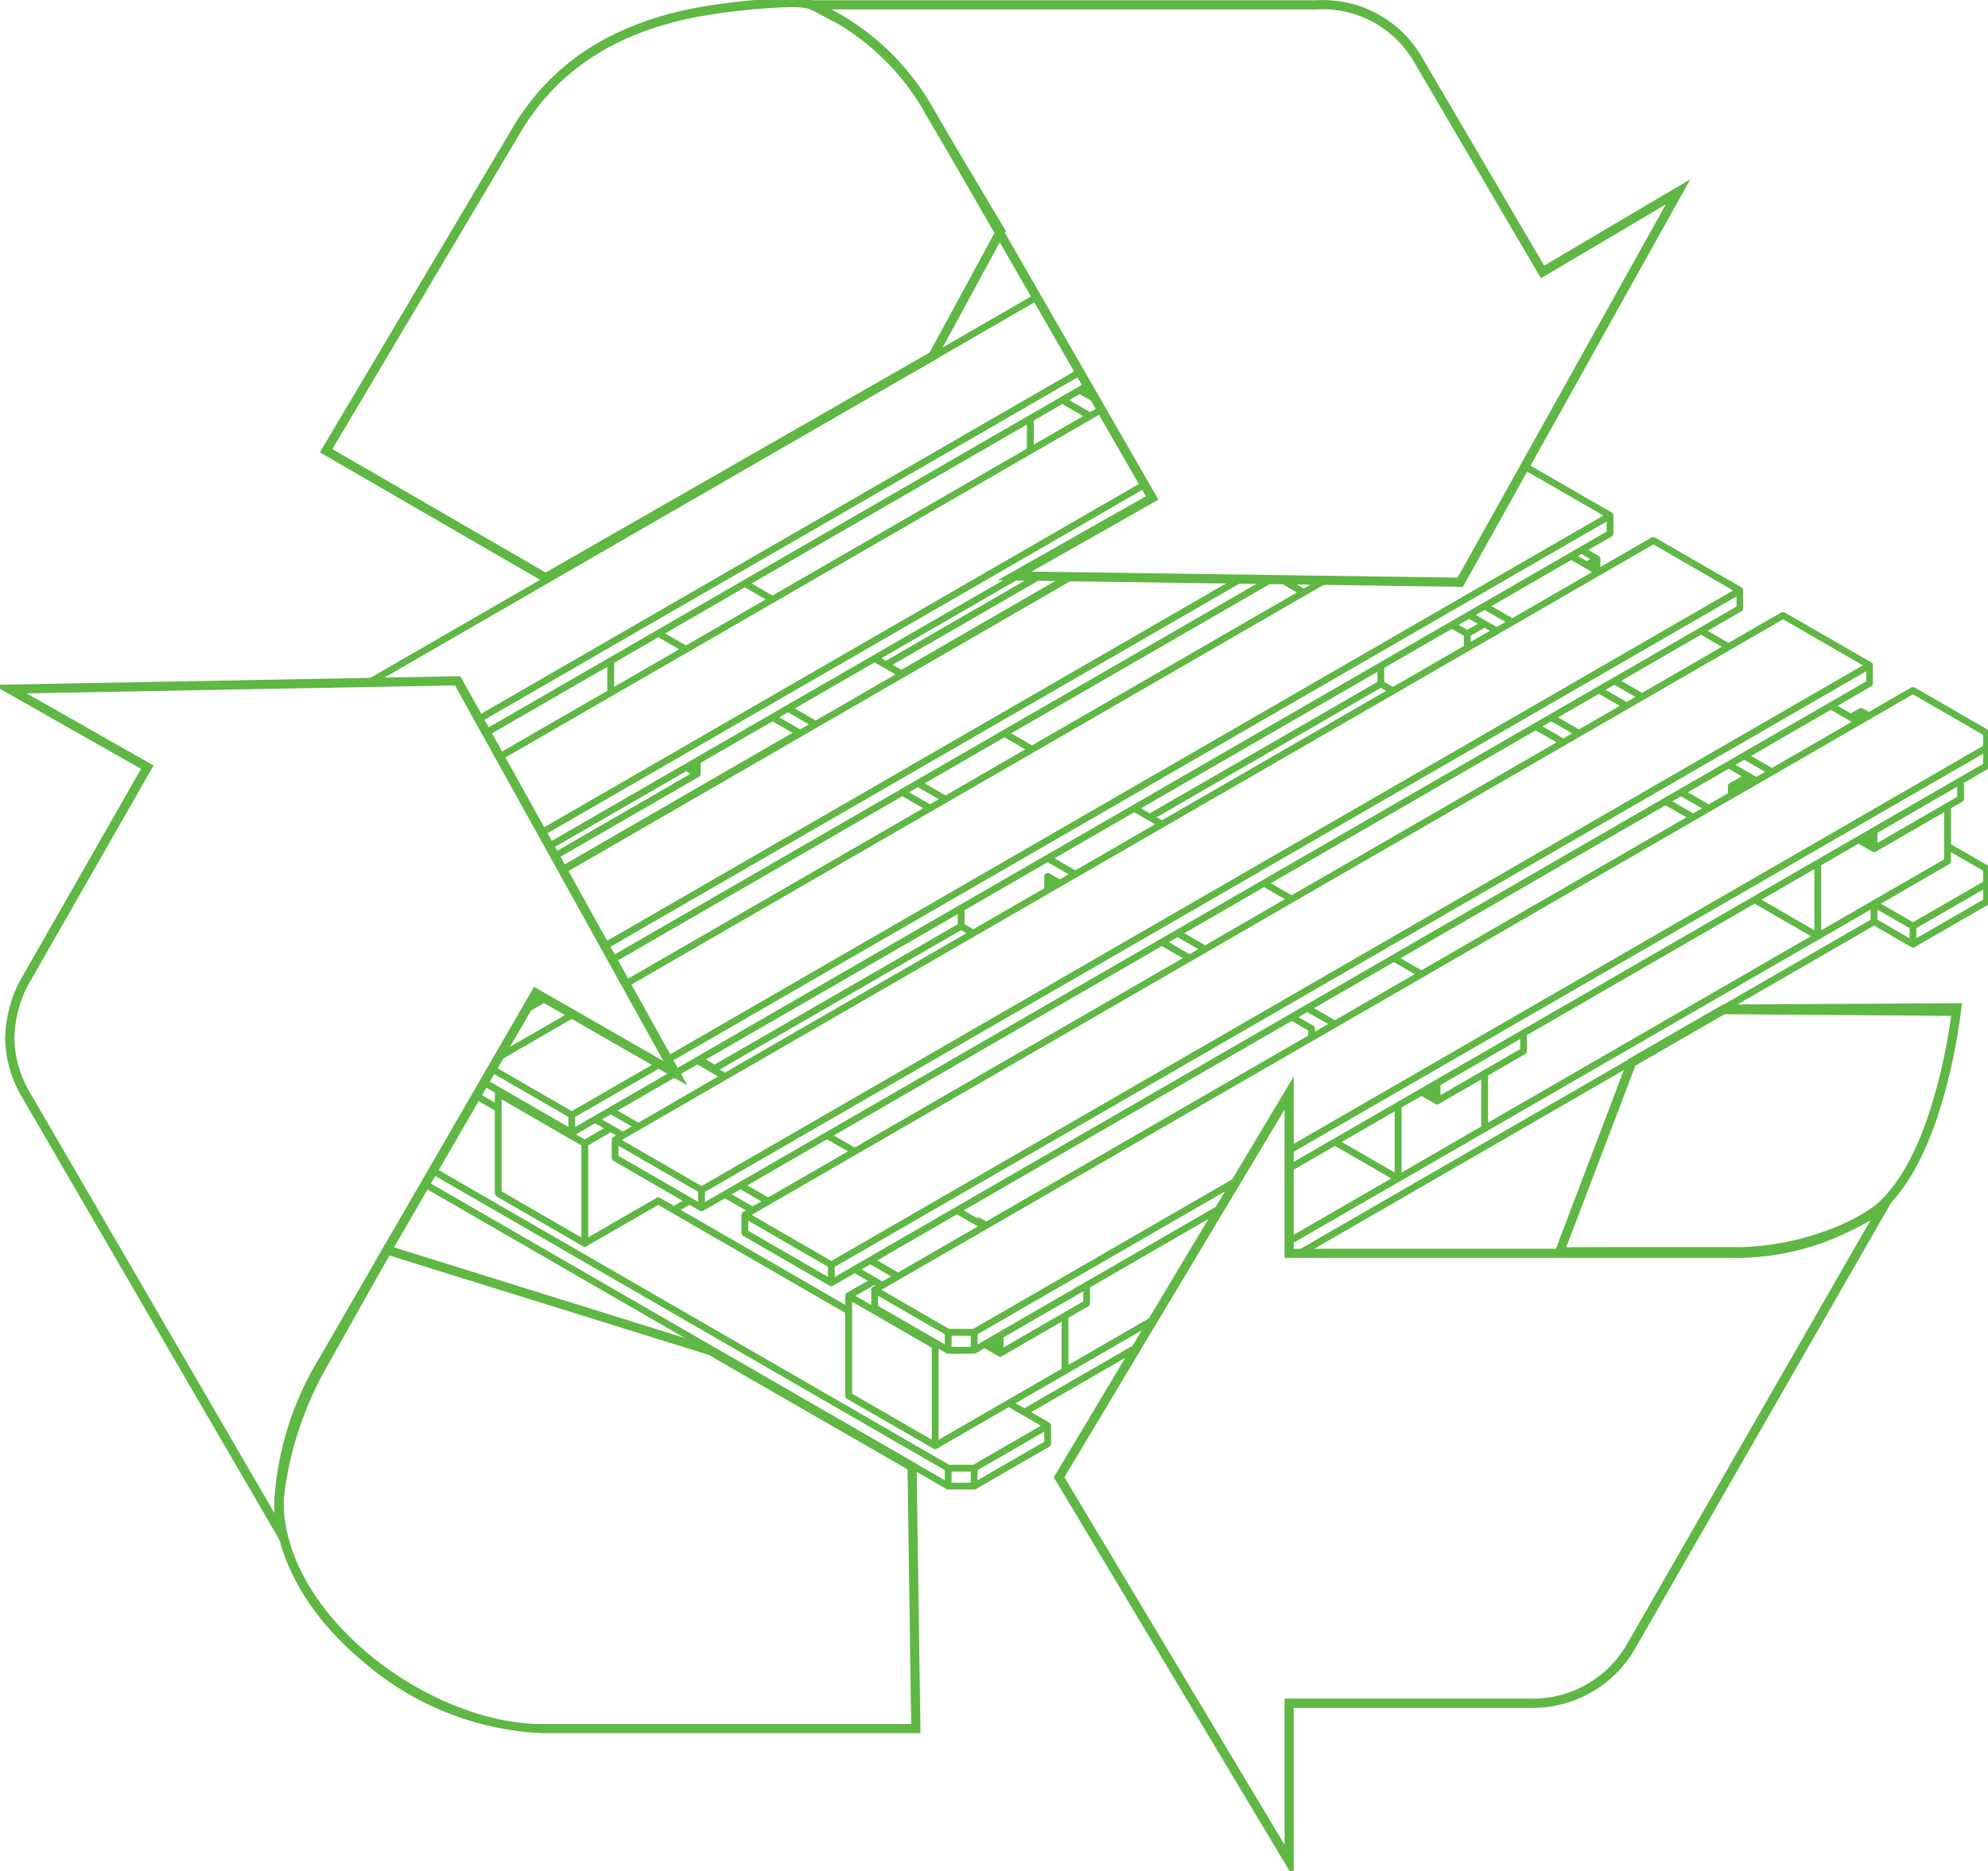 <svg id="Group_1834" data-name="Group 1834" xmlns="http://www.w3.org/2000/svg" xmlns:xlink="http://www.w3.org/1999/xlink" width="103.556" height="97.465" viewBox="0 0 103.556 97.465">
  <defs>
    <clipPath id="clip-path">
      <path id="Path_6028" data-name="Path 6028" d="M0,0H103.556V97.465H0Z" fill="none"/>
    </clipPath>
  </defs>
  <g id="Mask_Group_11" data-name="Mask Group 11" clip-path="url(#clip-path)">
    <path id="Path_6021" data-name="Path 6021" d="M74.614,30.256,62.986,23.528,72.87,6.884c1.961-3.412,5.07-5.494,9.5-6.364,1.3-.255,5.037-.748,6.159-.4l.025.011,1.17.631c.042.017.109.05.173.082L90.021.9l.009,0a12.766,12.766,0,0,1,4.761,4.968l3.68,6.167-3.582,6.6-.034.019ZM63.367,23.428l11.247,6.509,20.07-11.5,3.47-6.391-3.6-6.032A12.5,12.5,0,0,0,89.9,1.151l-.127-.062c-.058-.029-.118-.059-.168-.08l-1.17-.63C87.361.06,83.659.55,82.426.792c-4.35.853-7.4,2.891-9.317,6.232Z" transform="translate(-46.187 0.001)" fill="#5fb744"/>
    <path id="Path_6021_-_Outline" data-name="Path 6021 - Outline" d="M74.613,30.372,62.848,23.564l9.936-16.73C74.76,3.4,77.89,1.3,82.354.422A32.377,32.377,0,0,1,87.314-.1a4.611,4.611,0,0,1,1.247.123l.01,0L88.6.041l1.165.628c.045.019.108.05.175.083l.012.006.108.052.015.007a12.861,12.861,0,0,1,4.8,5l3.709,6.216-3.623,6.674-.059.034Zm-11.49-6.88,11.49,6.649,20.2-11.575,3.541-6.524L94.706,5.925a12.673,12.673,0,0,0-4.72-4.93l-.006,0L89.867.937,89.855.931C89.792.9,89.727.868,89.689.852l-.01,0L88.5.212A4.472,4.472,0,0,0,87.314.1a32.132,32.132,0,0,0-4.922.52c-4.4.864-7.49,2.929-9.435,6.315Zm11.49,6.561L63.229,23.464,73.023,6.973c1.935-3.366,5-5.42,9.384-6.279a32.759,32.759,0,0,1,4.92-.52,4.376,4.376,0,0,1,1.14.109l.019.008,1.166.628c.051.022.109.051.169.081l.124.06.006,0a12.6,12.6,0,0,1,4.69,4.9l3.628,6.081-3.51,6.466ZM63.5,23.393l11.11,6.429,20-11.457,3.429-6.316-3.57-5.983A12.413,12.413,0,0,0,89.858,1.24l-.127-.062c-.059-.03-.116-.058-.162-.077l-.008,0L88.4.472a4.274,4.274,0,0,0-1.073-.1A32.509,32.509,0,0,0,82.445.89c-4.319.847-7.345,2.87-9.25,6.183Z" transform="translate(-46.187 0.001)" fill="#5fb744"/>
    <path id="Path_6022" data-name="Path 6022" d="M303.865,209.316l3.84-10.095,4.907-2.827,12.3-.069-.031.248c-.263,2.083-1.392,9.034-4.892,11a14.606,14.606,0,0,1-6.382,1.732Zm4.064-9.9-3.663,9.626,2.274-.008h7.07a14.315,14.315,0,0,0,6.249-1.7c3.258-1.831,4.407-8.24,4.718-10.544l-11.937-.09Z" transform="translate(-222.822 -143.965)" fill="#5fb744"/>
    <path id="Path_6022_-_Outline" data-name="Path 6022 - Outline" d="M303.72,209.416l3.9-10.264,4.961-2.858h.026l12.417-.069-.045.361c-.264,2.1-1.4,9.086-4.942,11.075a14.72,14.72,0,0,1-6.431,1.745Zm4.066-10.126-3.776,9.926,9.6-.009a14.506,14.506,0,0,0,6.335-1.72c3.458-1.943,4.579-8.853,4.84-10.925l.017-.135-12.163.068Zm-3.665,9.848,3.727-9.8,4.766-2.745h.027l12.051.091-.015.113a29.74,29.74,0,0,1-1.259,5.469c-.906,2.617-2.086,4.349-3.51,5.149a14.425,14.425,0,0,1-6.3,1.711h-7.07Zm3.889-9.658-3.6,9.457,2.128-.007h7.07a14.211,14.211,0,0,0,6.2-1.686c1.378-.774,2.528-2.47,3.417-5.039a29.416,29.416,0,0,0,1.234-5.318l-11.8-.089Z" transform="translate(-222.822 -143.965)" fill="#5fb744"/>
    <path id="Path_6023" data-name="Path 6023" d="M87.414,268.767H67.79a15.182,15.182,0,0,1-9.222-3.683c-2.93-2.429-4.61-5.466-4.61-8.332a18.2,18.2,0,0,1,2.233-7.025l3.475-6.195,16.985,5.291,10.565,6.081v.079ZM59.8,243.864l-3.367,6a18.09,18.09,0,0,0-2.2,6.887c0,6.046,7.636,11.738,13.555,11.738H87.133l-.192-13.424-10.415-6Z" transform="translate(-39.567 -178.581)" fill="#5fb744"/>
    <path id="Path_6023_-_Outline" data-name="Path 6023 - Outline" d="M87.515,268.867H67.79a15.284,15.284,0,0,1-9.286-3.706c-2.953-2.448-4.646-5.513-4.646-8.409a18.328,18.328,0,0,1,2.247-7.076l3.513-6.264L76.7,248.737l10.614,6.109,0,.136Zm-27.8-25.215-3.435,6.124a18.083,18.083,0,0,0-2.22,6.976c0,2.836,1.667,5.845,4.574,8.255a15.08,15.08,0,0,0,9.158,3.66H87.312l-.2-13.7L76.61,248.916Zm27.521,24.938H67.79c-5.962,0-13.655-5.741-13.655-11.838a18.221,18.221,0,0,1,2.21-6.938l3.405-6.071,16.826,5.24,10.464,6.024ZM59.845,243.983l-3.327,5.931a17.972,17.972,0,0,0-2.183,6.838c0,5.994,7.58,11.638,13.455,11.638H87.031l-.19-13.266-10.356-5.962Z" transform="translate(-39.567 -178.581)" fill="#5fb744"/>
    <path id="Path_6024" data-name="Path 6024" d="M68.225,72.378,60.9,76.608l-4.507,2.6-12.43,7.177.075.136,7.075-4.085.431.249-7.3,4.213.075.136,7.415-4.281h0s.006-.006.009-.009l.01-.009s.007-.005.01-.01,0-.007,0-.01a.064.064,0,0,0,.005-.019s0-.006,0-.01v-.632l3.844-2.219,1.242.717L44.64,87.609l.1.175L57.1,80.646h0l.811-.468,4.507-2.6h0l8.925-5.153-.391-.005-8.618,4.975-.656-.379L69.672,72.4l-.3,0-7.845,4.529-.431-.249,7.435-4.292ZM51.62,82.552l-.353-.2.353-.2Zm5.441-2.063-1.287-.743.656-.379,1.287.743Zm4.424-3.408.739.427L57.873,80.02l-1.287-.743,4.352-2.513Zm1.667,6.033L47.243,92.3l.075.136,15.062-8.7,1.287.743L47.942,93.561l.075.136L63.861,84.55l.811-.468,4.507-2.6,14.152-8.171h0l.811-.468h0l.4-.231-.3,0h-.007l-.135.078-.142-.082-.318,0,.305.176-.656.379-.994-.574-.318,0,1.157.668-14,8.081-1.287-.743,13.874-8.01-.3,0L67.66,80.511Zm.67,1.279-1.287-.743.656-.379,1.287.743Zm5.163-2.981-4.352,2.513-1.287-.743L67.7,80.668Zm49.944-.868a.071.071,0,0,0-.011-.026.068.068,0,0,0-.018-.023s0-.006-.006-.008l-3.831-2.212s-.007,0-.01,0a.063.063,0,0,0-.029,0,.064.064,0,0,0-.027,0s-.007,0-.011,0l-2.26,1.3-.367-.212s-.007,0-.01,0a.072.072,0,0,0-.029,0,.073.073,0,0,0-.027,0s-.007,0-.011,0l-.5.29-.881-.509,1.912-1.1s0-.006.006-.008a.11.11,0,0,0,.029-.049s0-.006,0-.01V77.04s0-.006,0-.01a.065.065,0,0,0-.005-.019s0-.007,0-.01-.006,0-.008-.006a.061.061,0,0,0-.014-.014s0-.006-.006-.008l-4.507-2.6s-.007,0-.01,0a.07.07,0,0,0-.029,0,.065.065,0,0,0-.028,0s-.007,0-.011,0l-2.8,1.617-1.287-.743,1.912-1.1s0-.006.006-.008a.11.11,0,0,0,.029-.049s0-.006,0-.01v-.937s0-.006,0-.01a.065.065,0,0,0-.005-.019s0-.007,0-.01-.006,0-.008-.006a.076.076,0,0,0-.014-.014s0-.006-.006-.008l-4.507-2.6s-.007,0-.01,0a.068.068,0,0,0-.029,0,.065.065,0,0,0-.028,0s-.007,0-.01,0l-2.8,1.617-.013-.007V71.5s0-.006,0-.01a.065.065,0,0,0-.005-.019s0-.007,0-.01-.006,0-.008-.006a.068.068,0,0,0-.014-.014s0-.006-.006-.008l-.695-.4,1.371-.791s0-.006.006-.008a.069.069,0,0,0,.018-.023.07.07,0,0,0,.011-.026s0-.006,0-.01v-.937s0-.006,0-.01a.064.064,0,0,0-.005-.019s0-.007,0-.01-.006,0-.008-.006a.063.063,0,0,0-.014-.014s0-.006-.006-.008L94.848,66.6l-.075.135,4.322,2.5L50.13,97.5l.075.136L99.172,69.367v.758l-1.989,1.148-4.507,2.6L74.421,84.415l-4.507,2.6L51.659,97.556l-1.136.656.038.069-.079-.045-3.331,1.923-1.912,1.1V100.5l4.585-2.647-.156-.09-4.507,2.6L41.04,97.99l-.078.134,4.122,2.38v.757L40.733,98.75v-.229l-.156.269v.005s0,.006,0,.01a.069.069,0,0,0,.011.026.072.072,0,0,0,.018.023s0,.006.006.008l.695.4-.019.011s0,.006-.006.008a.068.068,0,0,0-.014.014s-.006,0-.008.006,0,.007,0,.01a.06.06,0,0,0-.005.019s0,.006,0,.01v.646l-1.026-.592-.078.134,1.1.637v4.379s0,.006,0,.01a.066.066,0,0,0,.011.026.068.068,0,0,0,.018.023s0,.006.006.008l4.507,2.6h0a.077.077,0,0,0,.077,0h0l3.792-2.189,9.839,5.68v4.379s0,.006,0,.01a.069.069,0,0,0,.011.026.072.072,0,0,0,.018.023s0,.006.006.008l4.507,2.6h0a.077.077,0,0,0,.077,0h0l3.792-2.189,1.873,1.081-3.7,2.134H64.79L37.97,103.3l-.078.135,26.8,15.472v.757L37.564,104l-.078.135L64.73,119.862a.076.076,0,0,0,.039.01h1.352a.076.076,0,0,0,.039-.01l3.831-2.212s0-.006.006-.008a.11.11,0,0,0,.029-.049s0-.006,0-.01v-.937s0-.006,0-.01a.076.076,0,0,0-.005-.019s0-.007,0-.01-.006,0-.008-.006a.068.068,0,0,0-.014-.014s0-.006-.006-.008l-1.1-.636,5.626-3.248.164-.274-5.946,3.433-.656-.379,7.295-4.211.164-.274-3.949,2.28-.658.38v-2.683l1.088-.628s0-.006.006-.008a.064.064,0,0,0,.018-.023.067.067,0,0,0,.011-.026s0-.006,0-.01v-.892l6.792-3.922.164-.274-1.51.872-5.563,3.212L66.2,112.582v-.757l13.509-7.8.164-.274L66.1,111.7H64.79l-3.7-2.134.288-.166h0l.811-.468,4.507-2.6h0l.09-.052h0L84.955,95.791l18.66-10.773h0l.811-.468L106,83.639h0l.9-.52,8.12-4.688,3.753,2.167v.691L82.53,102.216v.179l36.248-20.928v.757l-1.313.758-4.507,2.6L94.7,96.125,82.53,103.153v.179l1.719-.993.667-.385,3.135,1.81-5.521,3.188v.179l5.715-3.3,24.674-14.245v.757l-30,17.318h.311L113,90.479l1.989,1.148h0a.077.077,0,0,0,.077,0h0l3.831-2.212s0-.006.006-.008a.067.067,0,0,0,.018-.023.07.07,0,0,0,.011-.027s0-.006,0-.01V87.631s0-.006,0-.01a.069.069,0,0,0-.011-.026.065.065,0,0,0-.018-.023s0-.006-.006-.008l-1.99-1.148V84.423l.637-.368s0-.006.006-.008a.065.065,0,0,0,.018-.023.064.064,0,0,0,.011-.026s0-.006,0-.01V83.1l1.314-.758s0-.006.006-.008a.068.068,0,0,0,.018-.023.071.071,0,0,0,.011-.026s0-.006,0-.01V80.553s0-.006,0-.01M66.044,119.717h-1.2v-.781h1.2Zm3.831-2.179L66.2,119.66V118.9l3.676-2.122Zm42.819-39.606L110.7,79.08l-4.507,2.6L87.943,92.221l-4.507,2.6L65.181,105.363l-4.507,2.6-1.912,1.1v-.757l53.932-31.137Zm-7.231-1.787h0l2.8-1.617,4.352,2.513L58.684,108.177l-4.352-2.513.288-.166h0l.811-.468h0l4.507-2.6h0L77.383,92.357h0l.811-.468h0l4.507-2.6h0l14.152-8.171h0l.811-.468h0l3.29-1.9h0ZM58.606,108.311v.757l-4.352-2.512V105.8ZM99.951,79.147l-2.324,1.342-1.287-.743L98.664,78.4Zm-1.132-.833.656-.379,1.287.743-.656.379Zm-1.347,2.264-.656.379-1.287-.743.656-.379Zm-.811.468-14,8.081-1.287-.743,14-8.081ZM82.508,89.218l-4.352,2.512-1.287-.743,4.352-2.513ZM78,91.82l-.656.379-1.287-.743.656-.379Zm-.811.469L59.9,102.27l-1.287-.743L75.9,91.546ZM59.746,102.359l-4.352,2.513-1.287-.743,4.352-2.512Zm-4.507,2.6-.656.379L53.3,104.6l.656-.379Zm50.03-28.885-4.352,2.513-1.287-.743,4.352-2.513Zm.664-2.049-1.99,1.149-4.507,2.6L81.182,88.318l-4.507,2.6L58.42,101.46l-4.507,2.6L52,105.166v-.757l53.932-31.138ZM98.7,72.241h0l2.8-1.617,4.352,2.513L51.923,104.274l-4.352-2.512.289-.167,5.318-3.071h0l12.936-7.469,5.318-3.071h0l4.507-2.6h0l12.034-6.948h0l5.408-3.123h0l.811-.468h0ZM51.846,104.408v.757l-4.352-2.513V101.9ZM70.03,88.615v-.459l.4.23Zm21.86-12.621v-.549l.824-.476.476.275Zm5.872-4.876.656.379-.385.222-.656-.379Zm.733.513v.356l-.308-.178Zm-1.274-.2.773.446h0l.514.3-4.352,2.513-1.287-.743Zm-4.507,2.6L94,74.776l-.656.379-.592-.342-.695-.4ZM91.9,74.5l.656.379-.746.431-.656-.379Zm-4.52,2.609L91,75.021l.734.424v.639l-3.8,2.193-.553-.319Zm.4,1.256L75.9,85.225l-.476-.274,11.879-6.858ZM87.228,77.2v.757l-11.957,6.9-.656-.379ZM74.46,84.572l.773.446h0l.513.3-4.352,2.513-1.287-.743Zm-8.937,5.16,4.429-2.557,1.287.743-.656.379-.592-.342c-.006,0-.013,0-.02,0s-.012-.008-.019-.008-.006,0-.01,0a.073.073,0,0,0-.026.011.07.07,0,0,0-.023.018s-.006,0-.008.006,0,.013,0,.02-.008.011-.008.019V88.7l-3.8,2.193-.553-.32Zm.4,1.256L53.14,98.367l-.463-.268v-.014l12.768-7.371Zm-.553-1.166v.757L52.6,97.95l-.656-.379ZM51.7,97.713l1.287.743-4.352,2.513-1.287-.743Zm-4.508,2.6,1.287.743-.656.379-.592-.342-.695-.4Zm-1.43,6.7L41.409,104.5V99.475l4.352,2.512Zm.078-5.16-.663-.382a.081.081,0,0,0,.025-.007h0l1.178-.68.656.379Zm3.87,3.015s-.007,0-.01,0a.068.068,0,0,0-.029,0,.069.069,0,0,0-.028,0s-.007,0-.01,0l-3.715,2.145v-5.025l1.274-.736.476.274-.289.167s0,.006-.006.008a.069.069,0,0,0-.014.014s-.006,0-.008.006,0,.007,0,.01a.064.064,0,0,0-.005.019s0,.006,0,.01v.937s0,.006,0,.01a.068.068,0,0,0,.011.026.069.069,0,0,0,.018.023s0,.006.006.008l3.76,2.171-.656.379Zm9.832,4.952a.068.068,0,0,0-.014.014s-.006,0-.008.006,0,.007,0,.01a.069.069,0,0,0-.005.019s0,.006,0,.01v.646L50.636,105.4l.656-.379.592.342h0a.077.077,0,0,0,.077,0h0l1.178-.68,1.287.743-.289.167s0,.006-.006.008a.063.063,0,0,0-.014.014s-.006,0-.008.006,0,.007,0,.01a.064.064,0,0,0-.005.019s0,.006,0,.01v.937s0,.006,0,.01a.069.069,0,0,0,.011.026.065.065,0,0,0,.018.023s0,.006.006.008l4.507,2.6h0a.077.077,0,0,0,.077,0l1.178-.68.881.509-1.236.713s0,.006-.006.008m4.475,7.731-4.352-2.512v-5.025l4.352,2.513Zm3.536-5.571,4.352-2.512v.757l-4.352,2.513Zm-.155.09v.668l-.578-.334Zm-2.549-.213h1.2v.781h-1.2Zm-.078.937h1.352a.076.076,0,0,0,.039-.01l.5-.29.772.446h0a.077.077,0,0,0,.077,0h0l3.264-1.884v2.683l-2.891,1.669-3.714,2.145v-5.025l.058-.033.5.29a.076.076,0,0,0,.039.01m-.078-.97v.757l-3.676-2.122V109.7ZM60.9,109.5s0,.006-.006.008a.085.085,0,0,0-.014.014s-.006,0-.008.006,0,.007,0,.01a.057.057,0,0,0-.005.019s0,.006,0,.01v.937s0,.006,0,.01a.06.06,0,0,0,0,.015l-1.125-.65,1.2-.691.25.145Zm.445-.257-.367-.212-.92-.531.656-.378,1.287.743Zm.811-.468-1.287-.743,4.352-2.513,1,.576h0l.288.166ZM83.622,96.382l-16.869,9.74-.367-.212s-.007,0-.01,0a.068.068,0,0,0-.029,0,.075.075,0,0,0-.028,0s-.007,0-.01,0l-.051.03-.881-.509,17.288-9.981.959.553Zm.156-.09v-.334s0-.006,0-.01a.107.107,0,0,0-.029-.049s0-.006-.006-.008l-.92-.531.656-.379,1.287.743Zm1.139-.658-1.287-.743,4.352-2.513,1.287.743Zm4.507-2.6-1.287-.743,14-8.081,1.287.743Zm14.153-8.171-1.287-.743.656-.379,1.287.743Zm1.938-1.583a.062.062,0,0,0-.014.014s-.006,0-.008.006,0,.007,0,.01a.069.069,0,0,0-.005.019s0,.006,0,.01v.424l-1.094.632-1.287-.743,2.324-1.342.881.509-.785.453s0,.006-.006.008m.123.393v-.2l.173.1Zm.328-.189-.25-.144.746-.431.25.144Zm.9-.52-.367-.212-.92-.531.656-.379,1.287.743Zm.812-.468-1.287-.743,4.352-2.513,1,.576h0l.289.167Zm4.507-2.6-.25-.145.385-.223.25.145ZM88.129,103.63l-3.057-1.765,3.057-1.765Zm24.79-17.843v.668l-.578-.334ZM90.313,98.839l4.352-2.512v.757L90.313,99.6Zm-.155.09V99.6l-.578-.334Zm2.479,2.189-4.352,2.513v-3.62l1.139-.658.772.446h0a.076.076,0,0,0,.077,0h0l2.362-1.364Zm.155-.09V98.345l1.99-1.149s0-.006.006-.008a.11.11,0,0,0,.029-.049s0-.006,0-.01v-.892l11.957-6.9,3.135,1.81Zm17.2-10.019-3.057-1.765,3.057-1.765Zm2.968-1.624-2.813,1.624v-3.62l2.041-1.178.772.446h0a.078.078,0,0,0,.039.01.08.08,0,0,0,.039-.01h0l3.714-2.145V87.2Zm1.99,2.041-1.873-1.081v-.757l1.873,1.081Zm3.831-2.122L115.1,91.425v-.757l3.675-2.122Zm0-1.628v.691l-3.753,2.167-1.873-1.081,3.714-2.145s0-.006.006-.008a.064.064,0,0,0,.018-.023.071.071,0,0,0,.011-.026s0-.006,0-.01v-.646Zm-1.352-3.733-4.352,2.512V85.7l4.352-2.513ZM43.856,94.434l-1.139.658.156-.269.827-.478Zm-.289-8.757L74.956,67.555l.077.135L43.643,85.813Zm6.063-10.37L40.68,80.474l.075.136,6.357-3.67v1.486l-5.733,3.31.075.136,9.694-5.6h0l4.507-2.6h0L72.2,64.122l.586-.339-.077-.135-.548.316-1.287-.743.746-.43.891.514-.155-.269-.581-.336.291-.168-.078-.135L54.138,72.7Zm-2.362,3.029V76.85l2.4-1.387,1.287.743Zm21.86-14.107,1.59-.918,1.287.743-2.877,1.661Zm-.155.09V65.8l-13.354,7.71-1.287-.743ZM55.464,73.6l-4.352,2.513-1.287-.743,4.352-2.513Zm-15.177,6.16,31.3-18.07.078.135L40.362,79.9Zm-5.834-1.836L69.337,57.788l.078.135-34.641,20ZM21.2,85.578l-.232.406v-.227s0-.006,0-.01a.066.066,0,0,1,.011-.026A.062.062,0,0,1,21,85.7s0-.006.006-.008ZM68.336,72.314l7.024-4.056.032.056-1.069.606-2.733,1.549ZM41.91,97.223l-.64.369.156-.269.291-.168-.145-.084.078-.134.223.129,3.275-1.891.156.09-3.392,1.959h0m4.939-5.633L79.84,72.542l.3,0-33.22,19.18Z" transform="translate(-15.378 -42.376)" fill="#5fb744"/>
    <path id="Path_6024_-_Outline" data-name="Path 6024 - Outline" d="M69.374,57.651l.177.308L34.8,78.022l-.347.007-.052-.187Zm2.248,3.907.177.308L40.324,80.038l-.173-.311.085-.049Zm.4.7.178.308-.228.131.454.262.354.614h0l.139.242-.673.389-30.831,17.8-.173-.311,5.768-3.33V77.113l-6.3,3.635-.173-.311,13.543-7.819Zm.681,1.272-1.087-.627-.546.315,1.087.628Zm-.9.521-1.087-.628-1.49.86v1.255Zm-2.932,1.693V64.492l-14.341,8.28,1.087.628ZM55.264,73.6l-1.087-.628-4.152,2.4L51.112,76Zm-4.507,2.6-1.087-.628-2.3,1.329v1.255ZM94.81,66.464l4.529,2.615a.107.107,0,0,1,.03.026l.008.008a.107.107,0,0,1,.024.026l0,.005a.105.105,0,0,1,.013.039l0,.01a.106.106,0,0,1,.008.04v.937a.105.105,0,0,1-.009.042.176.176,0,0,1-.019.043.188.188,0,0,1-.03.041.105.105,0,0,1-.031.028l-1.221.7.545.315a.1.1,0,0,1,.032.028l.006.006a.105.105,0,0,1,.04.07l0,.01a.106.106,0,0,1,.008.04v.421l2.686-1.551h.019a.169.169,0,0,1,.043,0h.01a.165.165,0,0,1,.04,0h.011l.033.014,4.507,2.6a.106.106,0,0,1,.031.027l.007.007a.106.106,0,0,1,.04.07l0,.01a.106.106,0,0,1,.008.04v.937a.106.106,0,0,1-.009.042.173.173,0,0,1-.018.04l0,.006a.174.174,0,0,1-.027.037.105.105,0,0,1-.032.028l-1.762,1.017,1.087.628,2.774-1.6h.019a.17.17,0,0,1,.043,0l.005.1v-.1a.181.181,0,0,1,.043,0h.018l.027.015,4.507,2.6a.106.106,0,0,1,.031.027l.007.007a.105.105,0,0,1,.028.033.1.1,0,0,1,.012.037l0,.009a.106.106,0,0,1,.008.04v.937a.106.106,0,0,1-.009.042.173.173,0,0,1-.021.046.16.16,0,0,1-.027.037.106.106,0,0,1-.032.029L111.1,79.147l.681.393.475-.274h.02a.177.177,0,0,1,.04,0h.005a.188.188,0,0,1,.045,0h.018l.027.015.316.183,2.233-1.289h.019a.168.168,0,0,1,.043,0h.011a.159.159,0,0,1,.038,0h.017l.027.015,3.831,2.212a.106.106,0,0,1,.033.031.173.173,0,0,1,.028.038.182.182,0,0,1,.019.043.106.106,0,0,1,.009.042V82.27a.106.106,0,0,1-.009.042.173.173,0,0,1-.018.041.185.185,0,0,1-.03.042.1.1,0,0,1-.033.029l-1.262.729v.834a.106.106,0,0,1-.008.041.171.171,0,0,1-.021.047.162.162,0,0,1-.027.037.106.106,0,0,1-.034.03l-.585.338v1.877l1.94,1.12a.106.106,0,0,1,.032.029.233.233,0,0,1,.047.082.105.105,0,0,1,.009.042v1.718a.106.106,0,0,1-.008.041.173.173,0,0,1-.018.042.19.19,0,0,1-.03.042.105.105,0,0,1-.032.029l-3.833,2.213a.18.18,0,0,1-.175,0l-.012-.007L113,90.594,83.261,107.763H82.55l30.269-17.476V89.76L82.43,107.305v-.41l5.421-3.13-2.935-1.695-2.486,1.436v-.41l36.248-20.928v-.527L82.43,102.569v-.41l36.248-20.928v-.575l-3.653-2.11L61.293,109.568l3.523,2.034h1.257l14.083-8.131-.376.627L66.3,111.882v.527l13-7.505-.376.627-6.765,3.906v.834a.106.106,0,0,1-.008.041.176.176,0,0,1-.02.045.166.166,0,0,1-.028.038.105.105,0,0,1-.032.029l-1.038.6v2.452l4.791-2.766-.376.627-7.167,4.138.456.263,6.229-3.6-.375.627-.022.013-5.476,3.162.95.549a.107.107,0,0,1,.031.027l.007.007a.105.105,0,0,1,.028.031.115.115,0,0,1,.013.039l0,.008a.106.106,0,0,1,.008.041v.937a.106.106,0,0,1-.009.042.173.173,0,0,1-.018.041l0,.006a.173.173,0,0,1-.027.037.106.106,0,0,1-.031.028l-3.832,2.212a.176.176,0,0,1-.089.024H64.769a.177.177,0,0,1-.09-.024L37.35,104.169l.177-.308,27.064,15.625v-.526L37.756,103.467l.178-.308L64.817,118.68h1.257l3.523-2.034-1.673-.966-3.765,2.174h-.006a.179.179,0,0,1-.12,0h-.006L64,117.841l-4.507-2.6a.107.107,0,0,1-.033-.029.175.175,0,0,1-.027-.036.186.186,0,0,1-.021-.047.106.106,0,0,1-.008-.041v-4.321l-9.739-5.622L45.9,107.315H45.9a.179.179,0,0,1-.12,0h-.006l-.023-.013-4.507-2.6a.106.106,0,0,1-.032-.029.177.177,0,0,1-.029-.04.159.159,0,0,1-.019-.043.105.105,0,0,1-.009-.042v-4.321l-1.141-.659.178-.307.963.556v-.473a.106.106,0,0,1,.008-.04l0-.008-.6-.345a.107.107,0,0,1-.031-.028.179.179,0,0,1-.028-.038.188.188,0,0,1-.021-.046.1.1,0,0,1-.009-.042v-.032l.348-.6h0l.171-.3h0l.357-.616.164-.095-.082-.047.178-.307.259.15,3.275-1.891.356.2L41.01,97.858l4.152,2.4,4.506-2.6.356.2-4.685,2.7v.527l5.142-2.969h0L99.072,70.067V69.54l-48.9,28.235-.173-.311,48.9-28.232-4.258-2.458Zm10.846,6.672-4.152-2.4L47.771,101.761l4.152,2.4ZM98.218,71.5l-.456-.263-.186.107.456.263Zm-.285.46-.711-.41-4.152,2.4,1.087.627,4.152-2.4Zm7.9,2.014v-.527L52.1,104.466v.526ZM93.8,74.776l-1.087-.628-.456.263,1.087.628Zm-1.442.1-.456-.263-.546.315.456.263Zm20.057,2.16-4.152-2.4L54.532,105.664l4.152,2.4Zm-19.426-1.8-.276-.159-.724.418v.318Zm-1.355.259L91,75.137l-3.518,2.031V77.9l.453.262,3.7-2.135Zm13.434.574-1.087-.628-4.152,2.4,1.087.628Zm7.525,1.8v-.527L58.862,108.369v.527ZM87.128,77.9v-.527L74.815,84.482l.456.263Zm13.434.779-1.087-.628-.456.263,1.087.628Zm-12.981-.312-.276-.159L75.627,84.95l.276.159Zm12.17.781-1.087-.628L96.54,79.746l1.087.628Zm11.963.766-.022-.013-.948-.547-4.152,2.4,1.087.628,4.152-2.4Zm-14.442.666-1.087-.628-.456.263,1.087.628Zm-.811.468-1.087-.628-13.8,7.966,1.087.628Zm10.863,1.535-1.087-.628-.456.263,1.087.628Zm-1.217.234-.681-.393L103.3,83.649l1.087.628.994-.574v-.366a.106.106,0,0,1,.008-.04l0-.01a.105.105,0,0,1,.013-.039.1.1,0,0,1,.027-.031l.007-.007a.105.105,0,0,1,.031-.027Zm11.22,1.069v-.527l-4.152,2.4v.526Zm-13.294.6-1.087-.628-.456.263,1.087.628Zm-.811.468-1.087-.628-13.8,7.966,1.087.628Zm13.429,2.187V84.686l-3.588,2.071h-.006a.177.177,0,0,1-.119,0h-.006l-.023-.013-.722-.417-1.941,1.121v3.389ZM75.191,85.11l-.009-.005-.723-.417-4.152,2.4,1.087.628,4.152-2.4Zm43.487,2.624-1.673-.966v.473a.106.106,0,0,1-.008.041.172.172,0,0,1-.018.041.184.184,0,0,1-.03.042.105.105,0,0,1-.035.03l-3.561,2.057,1.673.966,3.653-2.109Zm-47.639.184-1.087-.628-4.329,2.5v.732l.453.262,3.7-2.135v-.626a.385.385,0,0,1,.024-.089.106.106,0,0,1,.029-.032.169.169,0,0,1,.036-.026l.005,0a.185.185,0,0,1,.041-.018.12.12,0,0,1,.088,0,.111.111,0,0,1,.045.015l.54.312Zm38.85,2.919V87.652l-2.757,1.592ZM82.308,89.218l-1.087-.628-4.152,2.4,1.087.628Zm36.371.027v-.527L115.2,90.726v.527Zm-8.967,1.9-2.935-1.694L94.92,96.295v.834a.105.105,0,0,1-.009.042.173.173,0,0,1-.021.046.16.16,0,0,1-.027.037.106.106,0,0,1-.032.029l-1.94,1.12v2.452Zm5.136-.418-1.673-.966v.527l1.673.966Zm-49.58-.205v-.526L52.144,97.571l.456.263Zm.453.467-.276-.159-12.58,7.263.276.159ZM77.8,91.82l-1.087-.628-.456.263,1.087.628Zm-.811.469L75.9,91.661l-17.088,9.865,1.087.628Zm12.08.833-1.087-.628-4.152,2.4,1.087.628Zm-4.507,2.6L83.474,95.1l-.456.263.77.445a.106.106,0,0,1,.031.027.169.169,0,0,1,.028.037l0,.005a.181.181,0,0,1,.019.043.106.106,0,0,1,.009.042v.161Zm-1.039.337-.859-.5L65.575,105.43l.681.393.021-.014H66.3a.176.176,0,0,1,.04,0h.005a.187.187,0,0,1,.046,0h.017l.027.014.317.183,16.769-9.682Zm11.043.966V96.5l-4.152,2.4v.526ZM52.577,98.053l-.789-.456-.045.026.834.482Zm.208.4L51.7,97.829l-.964.557.088.159-.183-.1-3.093,1.786,1.087.628Zm-7.8,2.106-4.152-2.4v.526l4.152,2.4Zm47.552.5V98.608L90.3,99.9H90.3a.179.179,0,0,1-.12,0H90.17l-.023-.013-.722-.417-1.039.6v3.389Zm-47.441.324-3.629-2.095-.091.052,3.582,2.068Zm.565.662-4.152-2.4v4.794l4.152,2.4Zm42.368,1.411v-3.184l-2.757,1.592Zm-39.751-2.4-1.087-.628-.456.263,1.087.628Zm-1.442.1-.456-.263-1,.576.456.263Zm.631.364-.276-.159-1.174.678v4.794l3.588-2.071h.019a.176.176,0,0,1,.041,0h.005a.187.187,0,0,1,.046,0h.017l.027.014.722.417.456-.263-3.61-2.084a.1.1,0,0,1-.031-.027.171.171,0,0,1-.028-.037l0,0a.17.17,0,0,1-.018-.042.106.106,0,0,1-.009-.042v-.937a.106.106,0,0,1,.008-.04l0-.01a.106.106,0,0,1,.04-.07l.008-.008a.105.105,0,0,1,.033-.028Zm12.079.833-1.087-.627-4.152,2.4,1.087.628Zm-7.8,2.107-4.152-2.4v.526l4.152,2.4Zm3.293.5-1.087-.628-.456.263,1.087.628Zm-.811.468L53.14,104.8l-1.129.652a.18.18,0,0,1-.176,0l-.012-.007-.531-.306-.456.263,8.572,4.949v-.473a.106.106,0,0,1,.008-.04l0-.011a.106.106,0,0,1,.04-.069l.008-.008a.105.105,0,0,1,.03-.027l1.086-.627-.681-.393-1.128.651a.18.18,0,0,1-.149.013h-.006l-.023-.013-4.507-2.6a.106.106,0,0,1-.032-.028.172.172,0,0,1-.029-.041.176.176,0,0,1-.019-.043A.105.105,0,0,1,54,106.6v-.937a.106.106,0,0,1,.008-.04l0-.01a.106.106,0,0,1,.012-.036.112.112,0,0,1,.028-.033l.008-.008a.106.106,0,0,1,.03-.026Zm11.944.755,0,0-.948-.547-4.152,2.4,1.087.628,4.152-2.4Zm-7.665,2.184-4.152-2.4v.527l4.152,2.4Zm3.293.5-1.087-.627-.456.263,1.087.628Zm-.811.469-.05-.029-1,.575.819.473v-.785a.106.106,0,0,1,.008-.042l0-.009a.106.106,0,0,1,.04-.069l.007-.007a.1.1,0,0,1,.032-.028Zm10.815.834v-.526l-4.152,2.4v.526Zm-7.211,1.714-3.476-2.007v.527l3.476,2.007Zm-.676.7-4.152-2.4v4.794l4.152,2.4Zm.268-.181-3.2-1.849.046.131,3.065,1.77Zm6.493,1.277v-2.452l-3.115,1.8a.179.179,0,0,1-.176,0l-.013-.008-.71-.41-.452.261a.176.176,0,0,1-.089.024H64.769a.177.177,0,0,1-.09-.024l-.409-.236v4.745Zm-4.733-1.723h-1v.581h1Zm3.831,5.523v-.526L66.3,118.961v.526Zm-3.831,1.556h-1v.581h1Zm9.049-51.617.177.308L43.605,85.951l-.173-.311.085-.049Zm.4.7.132.23-6.937,3.932.3,0-7.6,4.387.231.133,7.819-4.514.694.01-8.158,4.71.456.263,8.591-4.96.782.011L44.7,87.921l-.195-.35,12.157-7.019-1.042-.6-3.744,2.161v.574a.106.106,0,0,1-.008.04l0,.01a.105.105,0,0,1-.013.039.114.114,0,0,1-.025.03l-.01.01-.01.01-.028.028h-.015l-7.48,4.319-.172-.311,7.232-4.175-.231-.133L44,86.66l-.173-.311L68.2,72.278l.118,0-.03-.052h0Zm-4.418,4.4h0l-8.6,4.965h0Zm-8.955,4.991-1.087-.628-4.152,2.4,1.087.628Zm-4.507,2.6-1.087-.628-.456.263,1.087.628Zm-.5.468h0L44.775,87.646h0Zm22.8-8.137.694.01L46.886,91.863l-.173-.311Zm1.584.022.2,0h0l.729.01.967.558.456-.263-.488-.282.728.01.115.066.108-.063h.034l.66.009-1.549.894L47.98,93.834l-.173-.311,15.66-9.041-1.087-.628-15.1,8.718-.172-.311Zm1.54.776-1.087-.628-13.8,7.966,1.087.628ZM68.786,81.411,67.7,80.784l-4.152,2.4,1.087.628Zm-4.507,2.6-1.087-.628-.456.263,1.087.628ZM21.473,85.307l-.6,1.054v-.6a.105.105,0,0,1,.009-.042.173.173,0,0,1,.021-.046.16.16,0,0,1,.027-.037.105.105,0,0,1,.031-.028ZM43.7,94.229l.357.2-1.614.932.357-.616Z" transform="translate(-15.378 -42.376)" fill="#5fb744"/>
    <path id="Path_6025" data-name="Path 6025" d="M190.4,30.779l-23.812-.336,7.493-4.246L162.7,6.411A13.083,13.083,0,0,0,156.839.859c-.128-.059-.256-.117-.386-.171l-.639-.266h27.018A5.864,5.864,0,0,1,188.2,3.278l6.458,11.01,7.383-4.367Zm-22.788-.6,22.627.319L201.3,10.68l-6.741,3.988-6.6-11.249A5.6,5.6,0,0,0,182.832.7H157.149a13.407,13.407,0,0,1,5.791,5.574L174.462,26.3l-3.923,2.223-.068-.121.068.121Z" transform="translate(-114.257 -0.309)" fill="#5fb744"/>
    <path id="Path_6025_-_Outline" data-name="Path 6025 - Outline" d="M190.46,30.88l-24.24-.342,7.726-4.378-11.333-19.7A12.985,12.985,0,0,0,156.8.95c-.115-.053-.249-.113-.383-.17l-.639-.266.038-.192h27.018a5.959,5.959,0,0,1,5.453,2.9l6.407,10.924,7.615-4.5Zm-23.5-.531,23.383.329L201.772,10.2l-7.15,4.23-6.509-11.1A5.769,5.769,0,0,0,182.832.522H156.315l.177.074c.137.057.273.119.389.172a13.181,13.181,0,0,1,5.906,5.593L174.22,26.234ZM190.3,30.6l-23.055-.325,3.159-1.79-.019-.034.174-.1.019.034,3.748-2.124L162.854,6.323A13.312,13.312,0,0,0,157.106.789l.043-.19h25.683a5.7,5.7,0,0,1,5.215,2.768l6.547,11.163,6.973-4.125Zm-22.315-.514,22.2.313,10.849-19.445-6.509,3.85L187.875,3.469A5.5,5.5,0,0,0,182.832.8H157.571a13.625,13.625,0,0,1,5.456,5.424L174.6,26.338l-3.923,2.224h0l-.174.1h0Z" transform="translate(-114.257 -0.309)" fill="#5fb744"/>
    <path id="Path_6026" data-name="Path 6026" d="M218.526,252.634l-12.285-20.512L218.526,211.6v8.712H241.3a12.788,12.788,0,0,0,8.048-2.537l.544-.414-13.615,23.708a6.036,6.036,0,0,1-5.359,2.958H218.526Zm-11.963-20.512,11.686,19.512v-7.879h12.666a5.765,5.765,0,0,0,5.12-2.82l12.954-22.556a13.183,13.183,0,0,1-7.692,2.216H218.249v-7.989Z" transform="translate(-151.235 -155.169)" fill="#5fb744"/>
    <path id="Path_6026_-_Outline" data-name="Path 6026 - Outline" d="M218.626,253l-12.5-20.873,12.5-20.879v8.974H241.3a12.692,12.692,0,0,0,7.987-2.517l.544-.414.147.129-13.615,23.708a6.135,6.135,0,0,1-5.446,3.008H218.626Zm-12.268-20.873,12.068,20.15v-8.341h12.489a5.939,5.939,0,0,0,5.273-2.909l13.368-23.277-.151.115a12.884,12.884,0,0,1-8.108,2.558H218.426v-8.451ZM218.349,252l-11.9-19.873,11.9-19.879v8.25H241.3a13.069,13.069,0,0,0,7.635-2.2l.143.132-12.954,22.556a5.864,5.864,0,0,1-5.207,2.871H218.349ZM206.68,232.122l11.469,19.15v-7.617h12.766a5.668,5.668,0,0,0,5.034-2.771l12.743-22.189a13.367,13.367,0,0,1-7.4,2H218.149v-7.727Z" transform="translate(-151.235 -155.169)" fill="#5fb744"/>
    <path id="Path_6027" data-name="Path 6027" d="M14.869,177.683,1.136,154.064a6.082,6.082,0,0,1-.766-2.852v-.033a6.8,6.8,0,0,1,.544-2.48,4.655,4.655,0,0,1,.221-.444l6.354-11.118L0,132.892l23.921-.443L35.546,153.4l-7.586-4.352L16.572,168.727a16.008,16.008,0,0,0-1.9,6.568,11.153,11.153,0,0,0,.1,1.689ZM1.016,133.15l6.851,3.883L1.375,148.391a4.282,4.282,0,0,0-.207.417,6.481,6.481,0,0,0-.521,2.356v.047a5.871,5.871,0,0,0,.729,2.714l13.05,22.444c-.034-.431-.034-.777-.034-1.073a16.065,16.065,0,0,1,1.94-6.7l11.527-19.923,6.964,3.995L23.76,132.729Z" transform="translate(0 -97.124)" fill="#5fb744"/>
    <path id="Path_6027_-_Outline" data-name="Path 6027 - Outline" d="M14.783,177.733,1.049,154.114a6.189,6.189,0,0,1-.78-2.9v-.035a6.933,6.933,0,0,1,.552-2.519,4.749,4.749,0,0,1,.226-.454l6.3-11.031L-.367,132.8l24.347-.451,11.827,21.314L28,149.181l-11.338,19.6a15.887,15.887,0,0,0-1.89,6.518,11.066,11.066,0,0,0,.1,1.675l.1.7ZM.367,132.985,7.626,137.1l-6.4,11.2a4.551,4.551,0,0,0-.216.434,6.72,6.72,0,0,0-.536,2.441v.034a5.976,5.976,0,0,0,.753,2.8L14.7,177.192,14.672,177a11.24,11.24,0,0,1-.1-1.7,16.119,16.119,0,0,1,1.916-6.617l11.438-19.771,7.361,4.223L23.863,132.55Zm13.972,43.434L1.289,153.975a5.98,5.98,0,0,1-.743-2.764v-.049a6.587,6.587,0,0,1,.529-2.394,4.385,4.385,0,0,1,.212-.427L7.73,137.07.649,133.056l23.17-.429,11.265,20.3L27.895,148.8,16.418,168.641a15.949,15.949,0,0,0-1.927,6.655c0,.3,0,.638.034,1.066ZM1.383,133.243,8,137,1.462,148.441a4.185,4.185,0,0,0-.2.408,6.375,6.375,0,0,0-.512,2.317v.048a5.763,5.763,0,0,0,.716,2.662L14.3,175.956c-.01-.247-.01-.462-.01-.66a16.178,16.178,0,0,1,1.953-6.754l11.577-20.011L34.56,152.4,23.7,132.83Z" transform="translate(0 -97.124)" fill="#5fb744"/>
  </g>
</svg>
